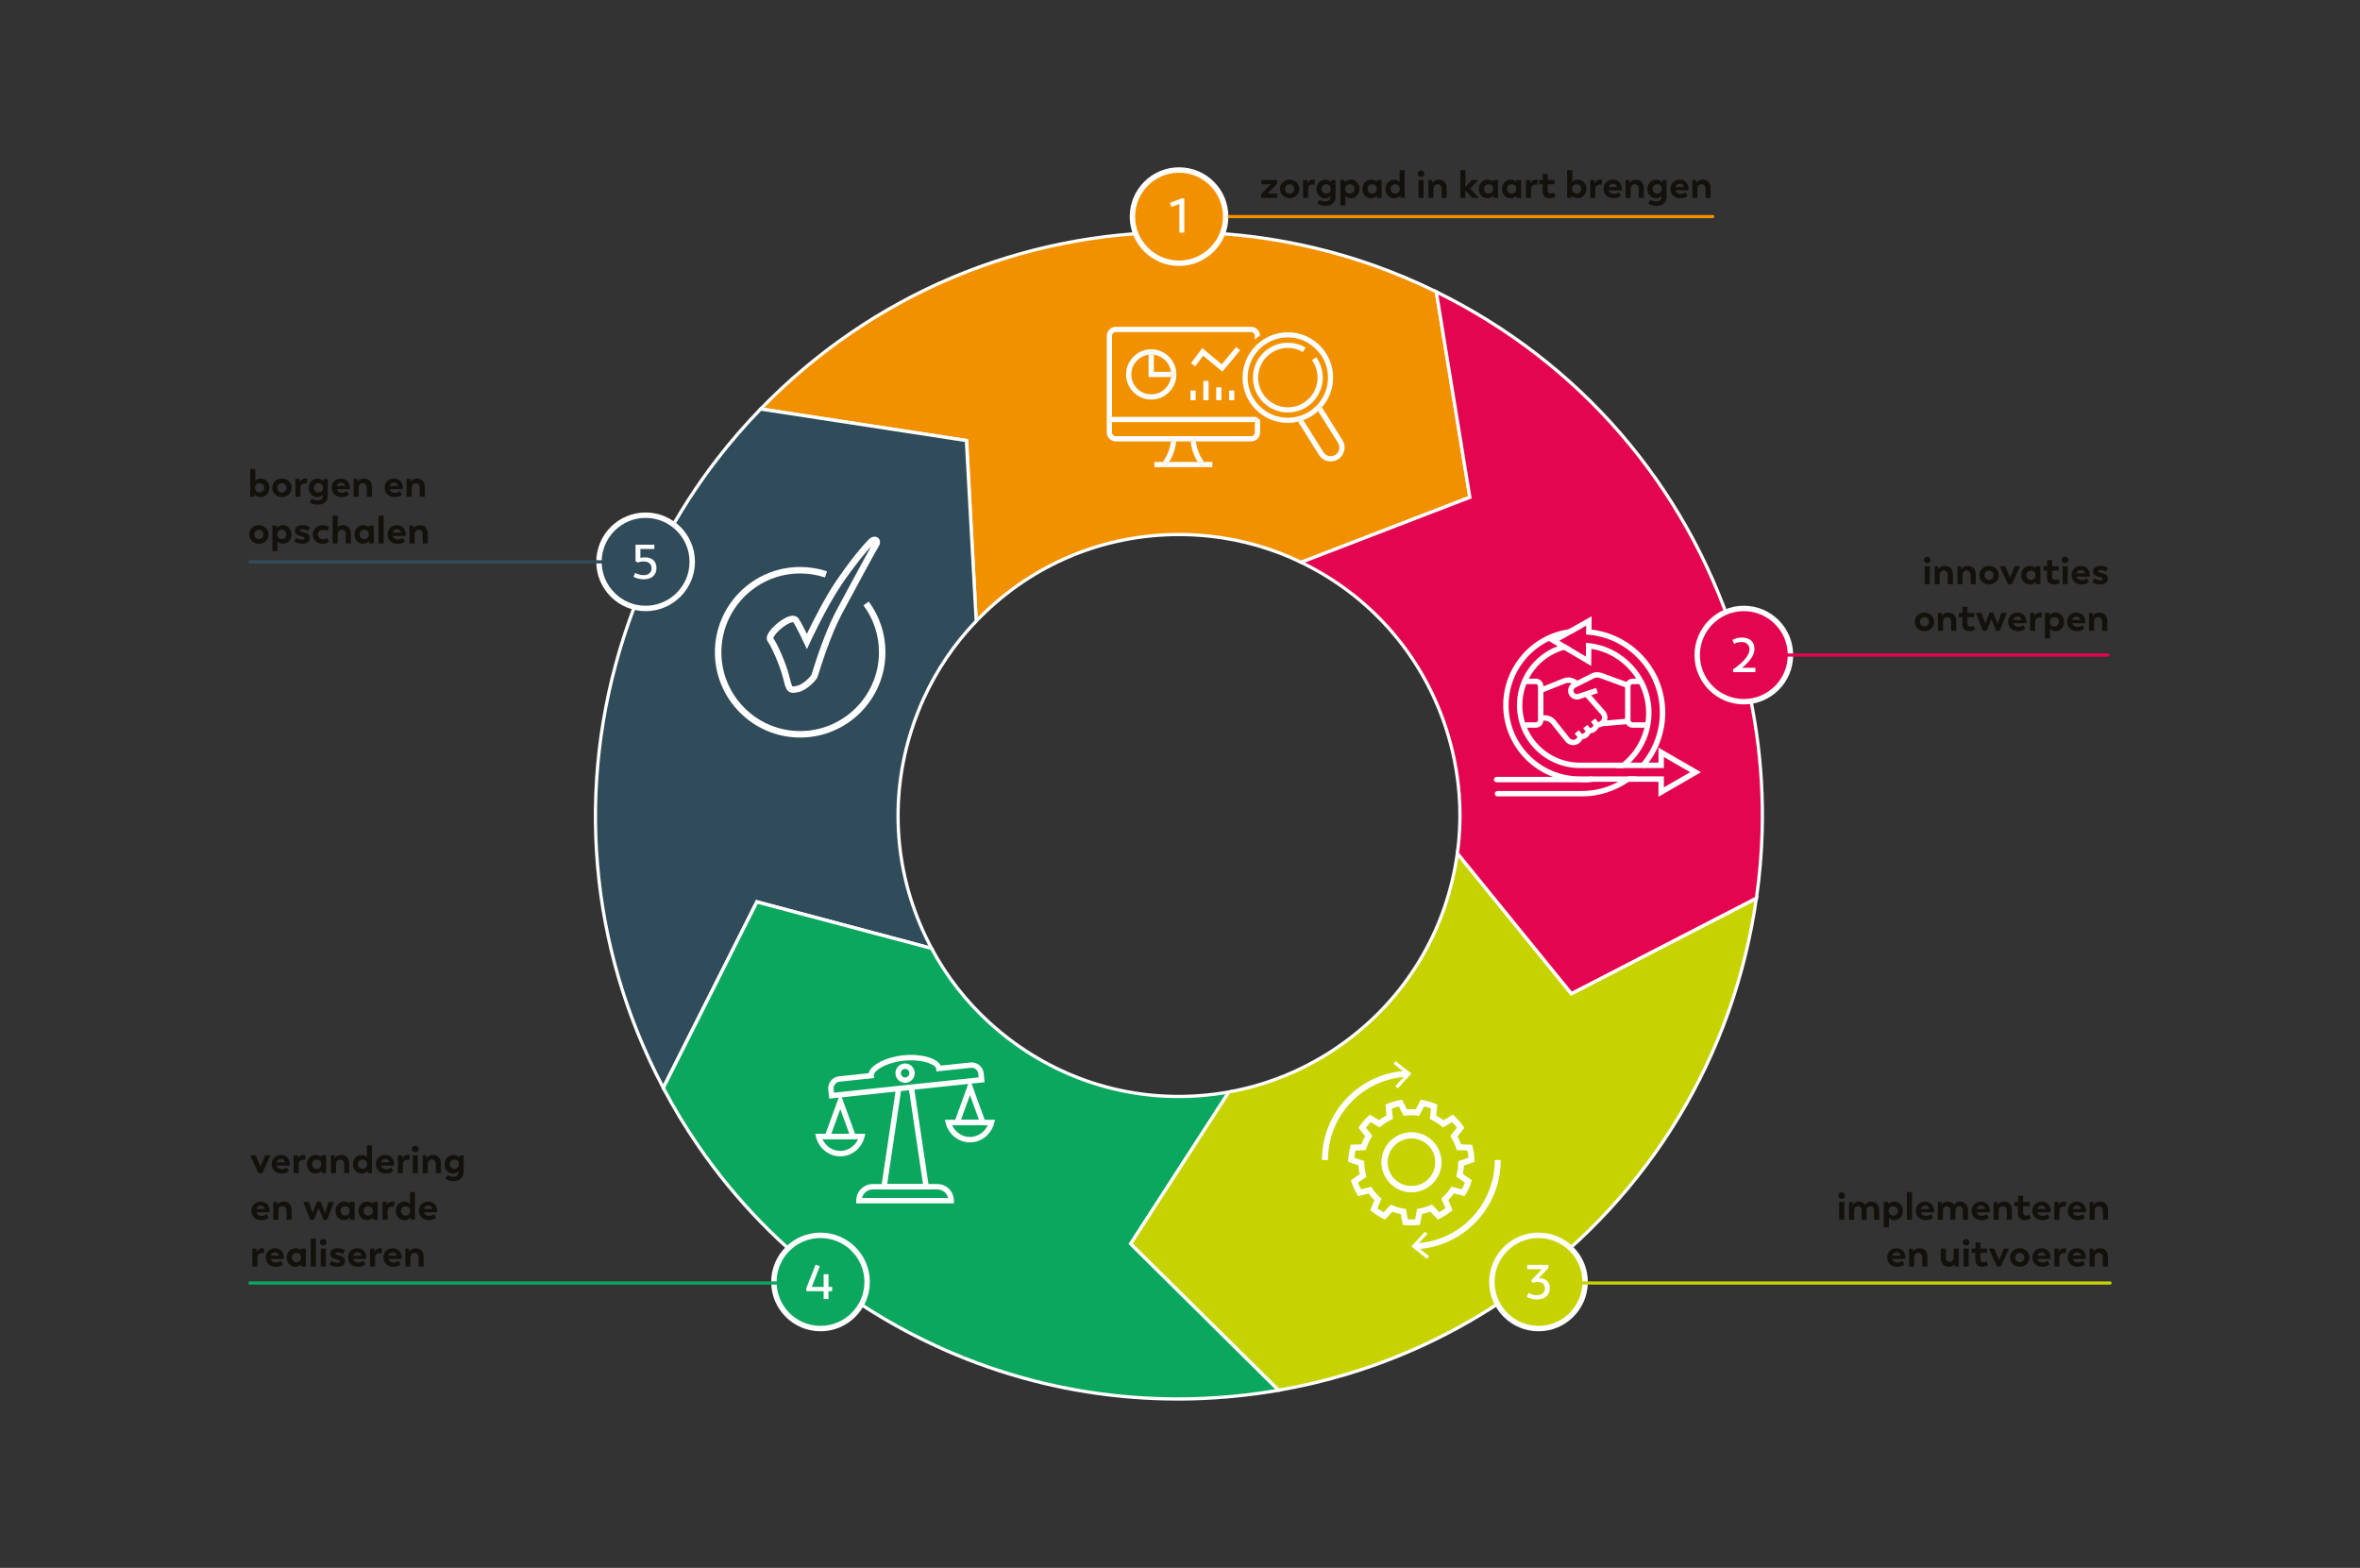 <?xml version="1.0" encoding="UTF-8"?>
<svg id="Laag_1" xmlns="http://www.w3.org/2000/svg" version="1.1" viewBox="0 0 864 574">
  <rect x="0" y="0" width="864" height="574" fill="#333333" stroke="none"/>
  <!-- Generator: Adobe Illustrator 29.5.0, SVG Export Plug-In . SVG Version: 2.1.0 Build 137)  -->
  <defs>
    <style>
      .st0 {
        fill: #c7d300;
      }

      .st1 {
        fill: #13110c;
      }

      .st2 {
        fill: #e40551;
      }

      .st3 {
        fill: #fff;
      }

      .st4 {
        fill: #0ca75f;
      }

      .st5 {
        fill: #304c5b;
      }

      .st6 {
        fill: #f29100;
      }
    </style>
  </defs>
  <g>
    <path class="st6" d="M538.14,182.06l-61.73,23.84c-10.35-5.01-21.52-8.25-33.12-9.55-3.84-.43-7.73-.65-11.65-.65-27.46,0-53.28,10.7-72.69,30.11l-1.56,1.56-3.53-66.1-75.35-11.56c38.79-39.92,93.07-64.72,153.13-64.72,25.15,0,49.29,4.35,71.7,12.34,7.71,2.75,15.22,5.93,22.49,9.51l12.31,75.23Z"/>
    <path class="st3" d="M356.88,228.73l-3.58-66.95-76.01-11.67.8-.83c40.67-41.85,95.2-64.9,153.55-64.9,24.67,0,48.86,4.16,71.89,12.37,7.68,2.74,15.26,5.94,22.55,9.54l.27.14.05.3,12.39,75.7-62.42,24.1-.23-.11c-10.34-5.01-21.42-8.2-32.92-9.49-3.82-.43-7.71-.65-11.58-.65-27.3,0-52.97,10.63-72.28,29.94l-2.5,2.5ZM279.75,149.29l74.68,11.46.03.48,3.46,64.77.61-.62c19.53-19.53,45.5-30.29,73.11-30.29,3.91,0,7.85.22,11.71.65,11.55,1.29,22.68,4.49,33.08,9.49l61.04-23.57-12.18-74.45c-7.17-3.52-14.62-6.66-22.15-9.35-22.9-8.16-46.96-12.3-71.5-12.3-57.64,0-111.54,22.62-151.9,63.72Z"/>
    <path class="st5" d="M353.8,161.29l3.59,66.07c-7.97,8.3-14.49,17.92-19.31,28.54-1.6,3.52-3,7.15-4.22,10.88-8.49,26.12-6.29,53.98,6.18,78.44l1,1.96-63.96-17.07-34.28,68.09c-25.98-49.23-32.79-108.51-14.23-165.63,7.77-23.92,19.37-45.53,33.89-64.37,5-6.48,10.34-12.64,15.99-18.45l75.35,11.54Z"/>
    <path class="st3" d="M242.82,399.5l-.54-1.02c-27.24-51.61-32.3-110.6-14.27-166.09,7.62-23.47,19.06-45.19,33.98-64.55,4.98-6.46,10.37-12.68,16.04-18.5l.21-.22.3.05,75.82,11.62.03.48,3.61,66.33-.18.19c-7.96,8.29-14.42,17.84-19.2,28.38-1.58,3.49-2.99,7.13-4.19,10.82-8.44,25.96-6.26,53.66,6.14,77.99l1.6,3.15-64.78-17.29-34.58,68.68ZM278.67,150.39c-5.55,5.72-10.85,11.84-15.74,18.18-14.84,19.26-26.21,40.86-33.79,64.19-17.81,54.82-12.96,113.07,13.66,164.15l33.98-67.49,63.13,16.85-.4-.77c-12.54-24.61-14.75-52.63-6.21-78.9,1.21-3.73,2.64-7.41,4.24-10.94,4.8-10.59,11.28-20.18,19.25-28.52l-3.56-65.34-74.57-11.42Z"/>
    <path class="st4" d="M277.09,330.19l63.95,17c5.43,10.14,12.56,19.32,21.18,27.19,2.85,2.61,5.87,5.07,9.04,7.37,22.22,16.14,49.39,22.66,76.51,18.37l2.17-.34-36,55.55,54.16,53.64c-54.85,9.49-113.33-2.34-161.92-37.65-20.35-14.78-37.32-32.49-50.75-52.12-4.62-6.75-8.83-13.74-12.61-20.91l34.26-68.09Z"/>
    <path class="st3" d="M431.12,512.76c-44.78,0-88.25-14.05-125.29-40.96-19.97-14.51-37.09-32.09-50.89-52.27-4.6-6.72-8.85-13.78-12.64-20.97l-.14-.27.14-.27,34.48-68.52,64.67,17.19.12.23c5.42,10.13,12.5,19.22,21.05,27.03,2.83,2.58,5.85,5.05,8.99,7.33,22.08,16.05,49.1,22.53,76.07,18.26l3.49-.55-36.46,56.26,54.63,54.11-1.13.2c-12.39,2.14-24.79,3.2-37.09,3.21ZM243.5,398.28c3.73,7.06,7.91,13.99,12.43,20.58,13.73,20.06,30.75,37.55,50.61,51.98,46.63,33.88,103.54,47.26,160.34,37.74l-53.68-53.17.26-.4,35.27-54.43-.86.14c-27.28,4.32-54.61-2.24-76.95-18.47-3.18-2.31-6.24-4.8-9.09-7.41-8.59-7.84-15.71-16.96-21.18-27.12l-63.24-16.81-33.91,67.39Z"/>
    <path class="st0" d="M413.95,455.33l35.93-55.57c11.32-2.03,22.26-5.98,32.4-11.74,3.36-1.91,6.63-4.02,9.81-6.32,22.22-16.14,36.81-39.97,41.11-67.09l.34-2.17,41.71,51.4,67.76-34.93c-7.92,55.1-37.25,107.06-85.84,142.37-20.35,14.78-42.43,25.45-65.25,32.16-7.85,2.31-15.8,4.15-23.78,5.53l-54.17-53.63Z"/>
    <path class="st3" d="M467.93,509.59l-54.73-54.18,36.33-56.19.25-.05c11.31-2.03,22.15-5.95,32.21-11.67,3.34-1.9,6.62-4.01,9.75-6.29,22.09-16.05,36.6-39.73,40.87-66.7l.55-3.49,42.24,52.06,68.35-35.24-.16,1.14c-8.3,57.77-38.88,108.47-86.08,142.76-19.96,14.5-41.98,25.36-65.43,32.25-7.82,2.3-15.84,4.16-23.85,5.54l-.3.05ZM414.71,455.24l53.62,53.07c7.86-1.37,15.74-3.2,23.42-5.46,23.32-6.86,45.22-17.65,65.07-32.07,46.63-33.88,76.94-83.86,85.44-140.83l-67.16,34.63-41.17-50.74-.14.86c-4.32,27.28-19.01,51.25-41.35,67.48-3.16,2.3-6.48,4.44-9.86,6.36-10.11,5.74-20.99,9.7-32.34,11.76l-35.53,54.95Z"/>
    <path class="st2" d="M575.29,363.74l-41.75-51.34c1.57-11.39,1.19-23.01-1.15-34.44-.78-3.79-1.77-7.55-2.98-11.28-8.49-26.12-26.64-47.37-51.1-59.83l-1.96-1,61.77-23.78-12.29-75.23c49.95,24.56,90.31,68.51,108.87,125.63,7.77,23.92,11.09,48.22,10.42,72-.23,8.18-.93,16.31-2.09,24.33l-67.74,34.95Z"/>
    <path class="st3" d="M575.13,364.49l-42.21-51.92.04-.26c1.57-11.38,1.18-22.91-1.15-34.24-.77-3.75-1.77-7.52-2.96-11.21-8.44-25.97-26.48-47.09-50.81-59.49l-3.15-1.6,62.57-24.09-12.39-75.89,1.03.51c52.37,25.75,91.14,70.49,109.17,125.98,7.62,23.47,11.14,47.76,10.45,72.2-.23,8.13-.93,16.34-2.1,24.4l-.04.3-.27.14-68.17,35.17ZM534.17,312.23l41.28,50.77,67.04-34.59c1.13-7.92,1.82-15.98,2.04-23.96.69-24.3-2.81-48.46-10.39-71.8-17.81-54.82-55.98-99.09-107.54-124.77l12.18,74.57-60.98,23.48.78.4c24.61,12.54,42.86,33.91,51.4,60.18,1.21,3.73,2.22,7.55,3,11.34,2.34,11.39,2.74,22.95,1.19,34.39Z"/>
    <path class="st6" d="M448.72,79.3c0,9.43-7.64,17.07-17.07,17.07s-17.07-7.64-17.07-17.07,7.64-17.07,17.07-17.07,17.07,7.64,17.07,17.07"/>
    <path class="st3" d="M431.65,97.36c-9.96,0-18.06-8.1-18.06-18.06s8.1-18.06,18.06-18.06,18.06,8.1,18.06,18.06-8.1,18.06-18.06,18.06ZM431.65,63.22c-8.87,0-16.08,7.21-16.08,16.08s7.21,16.08,16.08,16.08,16.08-7.21,16.08-16.08-7.21-16.08-16.08-16.08Z"/>
    <path class="st2" d="M655.49,239.82c0,9.43-7.64,17.07-17.07,17.07s-17.07-7.64-17.07-17.07,7.64-17.07,17.07-17.07,17.07,7.64,17.07,17.07"/>
    <path class="st3" d="M638.42,257.88c-9.96,0-18.06-8.1-18.06-18.06s8.1-18.06,18.06-18.06,18.06,8.1,18.06,18.06-8.1,18.06-18.06,18.06ZM638.42,223.74c-8.87,0-16.08,7.21-16.08,16.08s7.21,16.08,16.08,16.08,16.08-7.21,16.08-16.08-7.21-16.08-16.08-16.08Z"/>
    <path class="st0" d="M580.32,469.32c0,9.43-7.64,17.07-17.07,17.07s-17.07-7.64-17.07-17.07,7.64-17.07,17.07-17.07,17.07,7.64,17.07,17.07"/>
    <path class="st3" d="M563.25,487.38c-9.96,0-18.06-8.1-18.06-18.06s8.1-18.06,18.06-18.06,18.06,8.1,18.06,18.06-8.1,18.06-18.06,18.06ZM563.25,453.24c-8.87,0-16.08,7.21-16.08,16.08s7.21,16.08,16.08,16.08,16.08-7.21,16.08-16.08-7.21-16.08-16.08-16.08Z"/>
    <path class="st4" d="M317.46,469.32c0,9.43-7.64,17.07-17.07,17.07s-17.07-7.64-17.07-17.07,7.64-17.07,17.07-17.07,17.07,7.64,17.07,17.07"/>
    <path class="st3" d="M300.39,487.38c-9.96,0-18.06-8.1-18.06-18.06s8.1-18.06,18.06-18.06,18.06,8.1,18.06,18.06-8.1,18.06-18.06,18.06ZM300.39,453.24c-8.87,0-16.08,7.21-16.08,16.08s7.21,16.08,16.08,16.08,16.08-7.21,16.08-16.08-7.21-16.08-16.08-16.08Z"/>
    <path class="st5" d="M253.43,205.68c0,9.43-7.64,17.07-17.07,17.07s-17.07-7.64-17.07-17.07,7.64-17.07,17.07-17.07,17.07,7.64,17.07,17.07"/>
    <path class="st3" d="M236.36,223.74c-9.96,0-18.06-8.1-18.06-18.06s8.1-18.06,18.06-18.06,18.06,8.1,18.06,18.06-8.1,18.06-18.06,18.06ZM236.36,189.6c-8.87,0-16.08,7.21-16.08,16.08s7.21,16.08,16.08,16.08,16.08-7.21,16.08-16.08-7.21-16.08-16.08-16.08Z"/>
  </g>
  <g>
    <path class="st3" d="M421.47,127.88c-5.08,0-9.21,4.13-9.21,9.2s4.13,9.2,9.21,9.2,9.2-4.13,9.2-9.2-4.13-9.2-9.2-9.2M429.72,138.04h-1.03c-.47,3.57-3.53,6.34-7.22,6.34-4.02,0-7.29-3.27-7.29-7.29,0-3.7,2.77-6.75,6.34-7.22v-1.03h1.91v1.03c3.26.43,5.84,3.01,6.27,6.27h1.03v1.91Z"/>
    <path class="st3" d="M428.69,136.13h-6.27v-6.27c-.31-.04-.63-.07-.96-.07s-.64.03-.96.07v8.18h8.18c.04-.31.07-.63.07-.96s-.03-.64-.07-.96"/>
    <path class="st3" d="M428.76,137.08c0,.33-.03.64-.07.96h1.02v-1.91h-1.02c.04.31.07.63.07.96"/>
    <path class="st3" d="M422.42,129.86v-1.03h-1.91v1.03c.31-.04.63-.07.96-.07s.64.03.96.07"/>
    <path class="st3" d="M430.59,161.61h-1.92c-.31,2.73-1.33,5.3-2.98,7.51h2.32c1.43-2.27,2.31-4.82,2.58-7.51"/>
    <path class="st3" d="M438.49,169.12h2.32c-1.65-2.21-2.67-4.78-2.98-7.51h-1.92c.27,2.69,1.15,5.24,2.58,7.51"/>
    <path class="st3" d="M439.57,170.67c-.39-.5-.75-1.02-1.08-1.55h-10.48c-.34.53-.69,1.05-1.08,1.55l-1.5-1.19c.09-.12.18-.24.26-.36h-3.05v1.91h21.21v-1.91h-3.05c.09.12.17.24.26.36l-1.5,1.19Z"/>
    <path class="st3" d="M426.93,170.67c.39-.5.75-1.02,1.08-1.55h-2.32c-.09.12-.17.24-.26.36l1.5,1.19Z"/>
    <path class="st3" d="M439.57,170.67l1.5-1.19c-.09-.12-.17-.24-.26-.36h-2.32c.34.53.69,1.05,1.08,1.55"/>
    <path class="st3" d="M407.11,154.54h52.29v-1.24h.96l.22-.16c-.16-.12-.53-.39-.69-.51h-52.78v1.91Z"/>
    <path class="st3" d="M460.36,153.3v1.24h-.96v3.76c0,.77-.63,1.4-1.4,1.4h-49.49c-.77,0-1.4-.63-1.4-1.4v-3.76h-.96v-1.91h.96v-29.68c0-.77.63-1.4,1.4-1.4h49.49c.77,0,1.4.63,1.4,1.4v1.32c.6-.52,1.23-1.01,1.9-1.45-.07-1.77-1.52-3.18-3.3-3.18h-49.49c-1.83,0-3.31,1.49-3.31,3.31v35.35c0,1.83,1.49,3.31,3.31,3.31h20.17c.04-.33.07-.66.09-1l1.91.09c-.01.3-.05.61-.08.91h5.32c-.03-.3-.07-.61-.08-.91l1.91-.09c.02.34.05.67.09,1h20.17c1.83,0,3.31-1.49,3.31-3.31v-4.63c-.18-.12-.56-.41-.74-.53l-.22.16Z"/>
    <path class="st3" d="M430.67,160.7l-1.91-.09c-.02.34-.05.67-.09,1h1.92c.03-.3.06-.6.08-.91"/>
    <path class="st3" d="M435.83,160.7c.01.31.05.61.08.91h1.92c-.04-.33-.07-.66-.09-1l-1.91.09Z"/>
    <rect class="st3" x="459.4" y="153.3" width=".96" height="1.24"/>
    <rect class="st3" x="406.15" y="152.62" width=".96" height="1.91"/>
    <polygon class="st3" points="447.27 133.38 440.16 127.45 436.02 132.97 437.55 134.12 440.48 130.21 447.51 136.07 454.02 128.27 452.55 127.04 447.27 133.38"/>
    <rect class="st3" x="449.97" y="142.97" width="1.91" height="3.54"/>
    <rect class="st3" x="445.26" y="141.79" width="1.91" height="4.71"/>
    <rect class="st3" x="440.55" y="139.44" width="1.91" height="7.07"/>
    <rect class="st3" x="435.83" y="142.97" width="1.91" height="3.54"/>
    <polygon class="st3" points="477.94 127.25 477.94 127.25 477.48 128.03 477.94 127.25"/>
    <path class="st3" d="M482.02,149.66l1.62-1.02.31.49c2.55-2.92,4.11-6.72,4.11-10.9,0-9.14-7.44-16.58-16.58-16.58-3.83,0-7.36,1.32-10.17,3.52v2.46h-1.91v-.71c-2.78,2.97-4.5,6.94-4.5,11.32,0,9.14,7.44,16.58,16.58,16.58,1.29,0,2.54-.16,3.75-.44l-.21-.33,1.62-1.02.49.78c2.03-.74,3.87-1.86,5.44-3.28l-.55-.87ZM471.48,152.94c-8.11,0-14.71-6.6-14.71-14.71s6.6-14.71,14.71-14.71c2.62,0,5.2.7,7.45,2.02l-.03.05c1.76,1.04,3.28,2.43,4.47,4.08l.04-.03c1.81,2.51,2.77,5.48,2.77,8.59,0,8.11-6.6,14.71-14.71,14.71"/>
    <path class="st3" d="M461.31,127.63v-2.46c-.68.53-1.32,1.12-1.91,1.75v.71h1.91Z"/>
    <polygon class="st3" points="481.83 130.8 481.83 130.8 481.1 131.33 481.83 130.8"/>
    <path class="st3" d="M477.48,128.03l-.48.82.48-.82Z"/>
    <rect class="st3" x="481.85" y="130.76" width="0" height=".05"/>
    <path class="st3" d="M458.72,138.24c0,7.04,5.72,12.76,12.76,12.76s12.76-5.72,12.76-12.76c0-2.78-.9-5.34-2.41-7.44l-.73.53-.78.56c1.34,1.86,2.05,4.05,2.05,6.35,0,6-4.88,10.88-10.88,10.88s-10.88-4.88-10.88-10.88,4.88-10.88,10.88-10.88c1.94,0,3.85.52,5.51,1.5l.48-.82.46-.78c-1.9-1.12-4.1-1.77-6.45-1.77-7.04,0-12.76,5.72-12.76,12.76"/>
    <path class="st3" d="M484.24,138.24c0,7.04-5.72,12.76-12.76,12.76s-12.76-5.72-12.76-12.76,5.72-12.76,12.76-12.76c2.36,0,4.56.65,6.45,1.77l.03-.05c-1.96-1.15-4.2-1.76-6.48-1.76-7.05,0-12.79,5.74-12.79,12.8s5.74,12.79,12.79,12.79,12.8-5.74,12.8-12.79c0-2.7-.83-5.28-2.41-7.47l-.04.03c1.51,2.1,2.41,4.66,2.41,7.44"/>
    <path class="st3" d="M491.47,161.14l-6.46-10.33c-.45.48-.91.93-1.4,1.36l6.25,9.98c.45.72.59,1.57.4,2.4-.19.83-.69,1.53-1.4,1.98-1.49.93-3.45.48-4.38-1.01l-6.3-10.06c-.61.24-1.24.44-1.87.61l6.55,10.47c.96,1.54,2.62,2.38,4.32,2.38.92,0,1.85-.25,2.69-.77,1.15-.72,1.95-1.85,2.25-3.17.31-1.33.08-2.69-.64-3.84"/>
    <path class="st3" d="M477.13,153.81c-.62.23-1.25.42-1.9.57l1.06,1.7c.64-.17,1.26-.38,1.87-.61l-1.03-1.65Z"/>
    <path class="st3" d="M482.57,150.53l1.03,1.64c.49-.43.96-.88,1.4-1.36l-1.05-1.68c-.43.49-.89.96-1.38,1.4"/>
    <path class="st3" d="M482.02,149.66l.55.87c.49-.44.95-.9,1.38-1.4l-.31-.49-1.62,1.01Z"/>
    <path class="st3" d="M475.02,154.04l.21.33c.65-.15,1.28-.34,1.9-.57l-.49-.78-1.62,1.01Z"/>
    <path class="st3" d="M307.62,423.33c-4.16,0-7.8-2.9-8.86-7.04l-.31-1.23h18.34l-.31,1.23c-1.05,4.15-4.7,7.04-8.86,7.04ZM301.11,417.03c1.16,2.6,3.69,4.32,6.52,4.32s5.36-1.73,6.52-4.32h-13.03Z"/>
    <path class="st3" d="M313.75,417.05h-12.22l6.11-16.82,6.11,16.82ZM304.35,415.07h6.58l-3.29-9.05-3.29,9.05Z"/>
    <path class="st3" d="M355.09,418.22c-4.16,0-7.8-2.9-8.86-7.04l-.31-1.23h18.34l-.31,1.23c-1.05,4.15-4.7,7.04-8.86,7.04ZM348.57,411.92c1.16,2.6,3.69,4.32,6.52,4.32s5.36-1.72,6.52-4.32h-13.03Z"/>
    <path class="st3" d="M361.22,411.94h-12.22l6.11-16.82,6.11,16.82ZM351.82,409.96h6.58l-3.29-9.05-3.29,9.05Z"/>
    <polygon class="st3" points="340.2 435.45 322.51 435.45 328.01 398.5 329.96 398.79 324.8 433.48 337.91 433.48 332.75 398.79 334.7 398.5 340.2 435.45"/>
    <path class="st3" d="M331.36,396.42c-1.95,0-3.54-1.59-3.54-3.54s1.59-3.54,3.54-3.54,3.53,1.59,3.53,3.54-1.58,3.54-3.53,3.54ZM331.36,391.33c-.86,0-1.56.7-1.56,1.56s.7,1.56,1.56,1.56,1.56-.7,1.56-1.56-.7-1.56-1.56-1.56Z"/>
    <path class="st3" d="M303.58,402.2l-.35-3.3c-.26-2.42,1.51-4.61,3.93-4.86l10.84-1.14c.33-1.34,1.6-2.68,3.68-3.86,2.43-1.38,5.62-2.33,8.98-2.69,6.53-.69,12.38.99,13.74,3.76l10.85-1.14c1.17-.12,2.33.22,3.25.96.92.74,1.49,1.8,1.62,2.97l.35,3.3-56.89,6ZM333.48,388.18c-.84,0-1.71.04-2.61.14-3.05.32-6.04,1.21-8.21,2.44-2,1.13-2.83,2.29-2.76,2.93l.1.98-12.63,1.33c-1.34.14-2.32,1.35-2.18,2.69l.14,1.33,52.96-5.59-.14-1.33c-.07-.65-.39-1.23-.89-1.65-.51-.41-1.15-.6-1.79-.53h0l-12.63,1.33-.1-.98c-.15-1.41-4.01-3.1-9.24-3.1Z"/>
    <path class="st3" d="M349.23,440.54h-35.76v-.99c0-3.35,2.73-6.08,6.08-6.08h23.59c3.35,0,6.08,2.73,6.08,6.08v.99ZM315.57,438.56h31.56c-.44-1.79-2.06-3.12-3.98-3.12h-23.59c-1.92,0-3.54,1.33-3.98,3.12Z"/>
    <path class="st3" d="M292.94,270.01c-17.21,0-31.22-14-31.22-31.22s14-31.22,31.22-31.22c3.36,0,6.67.53,9.83,1.58l-.75,2.25c-2.92-.97-5.98-1.46-9.08-1.46-15.9,0-28.84,12.94-28.84,28.85s12.94,28.85,28.84,28.85,28.85-12.94,28.85-28.85c0-6.24-1.96-12.18-5.67-17.17l1.91-1.41c4.01,5.41,6.13,11.83,6.13,18.59,0,17.21-14,31.22-31.22,31.22Z"/>
    <path class="st3" d="M290.38,253.64c-2.26,0-2.78-1.61-3.67-5.29-1.09-4.53-4.3-11.69-5.61-13.44-.35-.46-.64-1.28-.08-2.54,1.17-2.64,5.97-6.67,8.9-6.94,1.41-.13,2.14.58,2.44,1.02h0c.82,1.19,2.12,3.75,3.04,5.63,1.99-4.14,6.44-13.09,10.77-19.46,6.68-9.84,11.37-14.62,11.89-15.13,1.28-1.28,2.64-1.21,3.41-.58.72.59,1.09,1.85.18,3.2-.83,1.25-7.56,13.67-13.45,24.68-3.97,7.42-7.39,18.3-8.52,21.88-.35,1.12-.4,1.27-.47,1.41-.35.71-3.4,4.49-6.92,5.3-.75.17-1.38.26-1.91.26ZM283.09,233.61c1.64,2.3,4.82,9.58,5.93,14.19.26,1.06.79,3.28,1.15,3.5.2.09,1.18-.13,1.6-.23,2.44-.56,4.88-3.35,5.31-4.02.06-.17.17-.54.34-1.08,1.14-3.63,4.61-14.67,8.69-22.29,1.13-2.11,10.16-18.97,12.9-23.75-2.12,2.27-6.16,7.09-10.87,14.03-5.67,8.34-11.59,21.25-11.65,21.38l-1.07,2.34-1.09-2.33c-.03-.06-2.68-5.74-3.92-7.55h0s.98-.67.98-.67l-.98.67c-.11-.04-.94-.05-2.64,1.02-2.66,1.67-4.55,4.02-4.67,4.79Z"/>
    <path class="st3" d="M516.74,436.44c-6.03,0-10.94-4.91-10.94-10.94s4.91-10.94,10.94-10.94,10.94,4.91,10.94,10.94-4.91,10.94-10.94,10.94ZM516.74,416.73c-4.83,0-8.77,3.93-8.77,8.77s3.93,8.77,8.77,8.77,8.77-3.93,8.77-8.77-3.93-8.77-8.77-8.77Z"/>
    <path class="st3" d="M516.74,436.44c-6.03,0-10.94-4.91-10.94-10.94s4.91-10.94,10.94-10.94,10.94,4.91,10.94,10.94-4.91,10.94-10.94,10.94ZM516.74,416.73c-4.83,0-8.77,3.93-8.77,8.77s3.93,8.77,8.77,8.77,8.77-3.93,8.77-8.77-3.93-8.77-8.77-8.77Z"/>
    <path class="st3" d="M516.74,448.62c-.79,0-1.58-.04-2.37-.12l-.81-.08-.72-3.92c-1.06-.21-2.09-.51-3.1-.9l-2.71,2.89-.73-.37c-1.41-.71-2.75-1.58-3.99-2.57l-.64-.51,1.5-3.65c-.78-.76-1.5-1.58-2.14-2.45l-3.82.96-.41-.7c-.8-1.36-1.46-2.81-1.97-4.32l-.26-.77,3.22-2.25c-.24-1.06-.4-2.14-.46-3.23l-3.72-1.25.03-.81c.06-1.59.29-3.17.67-4.7l.2-.79,3.92-.15c.37-1.02.82-2.02,1.36-2.97l-2.45-3.06.47-.67c.91-1.3,1.96-2.5,3.11-3.59l.59-.56,3.39,2c.86-.66,1.78-1.24,2.73-1.75l-.41-3.94.75-.31c1.46-.6,3-1.05,4.55-1.33l.8-.15,1.79,3.55c1.09-.09,2.11-.09,3.21.01l1.8-3.56.8.15c1.56.29,3.09.73,4.55,1.33l.75.31-.42,4c.93.5,1.83,1.08,2.67,1.73l3.47-2.04.59.56c1.15,1.08,2.2,2.29,3.11,3.59l.47.67-2.53,3.16c.51.92.95,1.88,1.31,2.87l4.05.16.2.79c.38,1.53.61,3.11.67,4.7l.03.81-3.85,1.29c-.06,1.05-.21,2.1-.44,3.11l3.32,2.32-.26.77c-.51,1.51-1.17,2.96-1.97,4.32l-.41.7-3.92-.99c-.62.85-1.31,1.65-2.07,2.39l1.53,3.73-.64.51c-1.24.99-2.58,1.85-3.99,2.57l-.73.37-2.75-2.93c-.99.39-2.01.69-3.06.91l-.72,3.94-.81.08c-.79.08-1.58.12-2.37.12ZM515.4,446.4c.89.06,1.79.06,2.68,0l.7-3.81.75-.13c1.39-.23,2.74-.63,4.02-1.19l.7-.31,2.66,2.83c.78-.43,1.53-.92,2.25-1.45l-1.48-3.6.56-.51c1.03-.94,1.95-2,2.72-3.15l.43-.64,3.79.96c.42-.78.79-1.6,1.11-2.44l-3.21-2.25.2-.74c.36-1.33.55-2.71.58-4.11l.02-.76,3.72-1.25c-.07-.89-.19-1.78-.38-2.66l-3.92-.15-.23-.73c-.42-1.32-1-2.6-1.72-3.79l-.4-.65,2.44-3.05c-.54-.71-1.13-1.39-1.76-2.03l-3.36,1.98-.59-.49c-1.07-.9-2.25-1.66-3.51-2.27l-.68-.33.4-3.86c-.84-.3-1.7-.56-2.57-.75l-1.74,3.45-.76-.1c-1.44-.18-2.74-.19-4.21-.01l-.76.09-1.73-3.43c-.87.2-1.73.45-2.57.75l.4,3.81-.69.33c-1.28.61-2.48,1.38-3.57,2.29l-.59.49-3.28-1.93c-.63.64-1.22,1.32-1.76,2.03l2.37,2.96-.4.65c-.75,1.22-1.35,2.52-1.78,3.87l-.23.73-3.79.15c-.18.87-.31,1.76-.38,2.66l3.6,1.21v.77c.04,1.43.24,2.85.62,4.22l.2.74-3.11,2.17c.32.84.69,1.65,1.11,2.44l3.69-.93.43.63c.78,1.17,1.72,2.24,2.79,3.21l.57.51-1.45,3.53c.72.53,1.47,1.02,2.26,1.45l2.62-2.79.7.3c1.3.56,2.66.95,4.06,1.17l.76.12.7,3.79Z"/>
    <path class="st3" d="M518.08,457.37l-.09-2.17c16.41-.68,29.26-14.08,29.26-30.52h2.17c0,17.61-13.77,31.97-31.35,32.69Z"/>
    <polygon class="st3" points="521.68 450.9 522.58 451.73 518.49 456.17 523.22 459.92 522.46 460.88 516.7 456.31 521.68 450.9"/>
    <path class="st3" d="M486.16,424.68h-2.17c0-17.61,13.77-31.97,31.35-32.69l.09,2.17c-16.41.68-29.26,14.08-29.26,30.52Z"/>
    <polygon class="st3" points="511.73 398.46 510.83 397.63 514.91 393.19 510.19 389.44 510.95 388.48 516.7 393.05 511.73 398.46"/>
    <path class="st0" d="M772.49,470.29h-214.06c-.33,0-.59-.27-.59-.59s.27-.59.59-.59h214.06c.33,0,.59.27.59.59s-.27.59-.59.59Z"/>
    <path class="st5" d="M248.5,206.27H91.51c-.33,0-.59-.27-.59-.59s.27-.59.59-.59h156.99c.33,0,.59.27.59.59s-.27.59-.59.59Z"/>
    <path class="st4" d="M291.26,470.29H91.51c-.33,0-.59-.27-.59-.59s.27-.59.59-.59h199.75c.33,0,.59.27.59.59s-.27.59-.59.59Z"/>
  </g>
  <g>
    <path class="st1" d="M98.62,178.59c0,1.94-1.4,3.4-3.2,3.4-.98,0-1.72-.41-2.24-1l-.07.87h-1.51v-10.17h1.87v4.34c.47-.5,1.14-.85,2.01-.85,1.81,0,3.15,1.47,3.15,3.4ZM96.74,178.59c0-.97-.73-1.71-1.68-1.71-1.02,0-1.68.74-1.68,1.71s.66,1.71,1.68,1.71c.96,0,1.68-.73,1.68-1.71Z"/>
    <path class="st1" d="M99.66,178.59c0-1.94,1.58-3.4,3.55-3.4s3.55,1.47,3.55,3.4-1.58,3.4-3.55,3.4-3.55-1.47-3.55-3.4ZM104.87,178.59c0-.94-.71-1.71-1.67-1.71s-1.67.77-1.67,1.71.73,1.71,1.67,1.71,1.67-.75,1.67-1.71Z"/>
    <path class="st1" d="M112.5,175.24l-.16,1.85c-.18-.07-.36-.13-.65-.13-1.04,0-1.68.68-1.68,1.61v3.29h-1.87v-6.55h1.55l.07,1.28c.23-.8,1.04-1.41,2.16-1.41.2,0,.4.01.57.06Z"/>
    <path class="st1" d="M120.02,175.34v6.1c0,1.91-1.28,3.33-3.59,3.33-1.48,0-2.42-.36-3.1-.87l.78-1.32c.55.31,1.34.6,2.19.6,1.11,0,1.85-.64,1.85-1.49v-.51c-.48.48-1.14.83-1.98.83-1.81,0-3.15-1.47-3.15-3.4s1.38-3.4,3.19-3.4c.98,0,1.72.41,2.24.97l.06-.81h1.51ZM118.26,178.59c0-1-.65-1.71-1.68-1.71-.95,0-1.68.73-1.68,1.71s.73,1.71,1.68,1.71c1.03,0,1.68-.73,1.68-1.71Z"/>
    <path class="st1" d="M128.07,179.1h-4.81c.21.75.94,1.32,1.97,1.32.95,0,1.45-.44,1.74-.67l.77,1.34c-.4.36-1.21.9-2.71.9-2.08,0-3.6-1.48-3.6-3.4s1.41-3.4,3.42-3.4,3.26,1.45,3.26,3.42c0,.24-.03.5-.03.5ZM123.27,177.91h3.05c-.09-.74-.67-1.24-1.41-1.24-.81,0-1.43.43-1.64,1.24Z"/>
    <path class="st1" d="M136.17,178.25v3.62h-1.87v-3.36c0-1-.58-1.64-1.44-1.64-.94,0-1.52.71-1.52,1.58v3.42h-1.87v-6.55h1.34l.07,1.11c.38-.68,1.21-1.24,2.41-1.24,1.75,0,2.88,1.2,2.88,3.06Z"/>
    <path class="st1" d="M147.45,179.1h-4.81c.21.75.94,1.32,1.97,1.32.96,0,1.45-.44,1.74-.67l.77,1.34c-.4.36-1.21.9-2.71.9-2.08,0-3.6-1.48-3.6-3.4s1.41-3.4,3.42-3.4,3.26,1.45,3.26,3.42c0,.24-.03.5-.03.5ZM142.65,177.91h3.05c-.08-.74-.67-1.24-1.41-1.24-.81,0-1.42.43-1.64,1.24Z"/>
    <path class="st1" d="M155.55,178.25v3.62h-1.87v-3.36c0-1-.58-1.64-1.44-1.64-.94,0-1.52.71-1.52,1.58v3.42h-1.87v-6.55h1.34l.07,1.11c.39-.68,1.21-1.24,2.41-1.24,1.75,0,2.88,1.2,2.88,3.06Z"/>
  </g>
  <g>
    <path class="st1" d="M91.23,195.67c0-1.94,1.58-3.4,3.55-3.4s3.55,1.47,3.55,3.4-1.58,3.4-3.55,3.4-3.55-1.47-3.55-3.4ZM96.44,195.67c0-.94-.71-1.71-1.67-1.71s-1.67.77-1.67,1.71.73,1.71,1.67,1.71,1.67-.75,1.67-1.71Z"/>
    <path class="st1" d="M106.74,195.67c0,1.94-1.34,3.4-3.15,3.4-.87,0-1.54-.36-2.01-.86v3.5h-1.87v-9.33h1.57l.07.8c.51-.54,1.22-.93,2.18-.93,1.81,0,3.2,1.47,3.2,3.4ZM104.86,195.67c0-.98-.73-1.71-1.68-1.71-1.02,0-1.68.71-1.68,1.71s.66,1.71,1.68,1.71c.96,0,1.68-.74,1.68-1.71Z"/>
    <path class="st1" d="M107.69,198.25l.77-1.38c.5.37,1.32.71,2.22.71.54,0,.83-.17.83-.51s-.31-.5-1.18-.7c-1.11-.27-2.35-.74-2.35-2.04s1.08-2.07,2.73-2.07c1.13,0,2.12.34,2.71.74l-.74,1.38c-.58-.37-1.28-.63-2.01-.63-.47,0-.77.16-.77.48s.34.44,1.32.67c1.07.26,2.19.66,2.19,2.04,0,1.25-1.01,2.12-2.92,2.12-1.14,0-2.12-.36-2.81-.83Z"/>
    <path class="st1" d="M114.49,195.67c0-1.91,1.55-3.4,3.6-3.4,1.3,0,2.02.46,2.41.73l-.75,1.41c-.3-.2-.75-.44-1.44-.44-1.14,0-1.91.71-1.91,1.71s.75,1.71,1.88,1.71c.73,0,1.17-.24,1.47-.44l.74,1.4c-.4.26-1.1.74-2.39.74-2.09,0-3.6-1.48-3.6-3.4Z"/>
    <path class="st1" d="M128.46,195.33v3.62h-1.87v-3.36c0-.98-.6-1.64-1.45-1.64-.94,0-1.51.71-1.51,1.58v3.42h-1.87v-10.17h1.87v4.2c.4-.41,1.03-.71,1.88-.71,1.74,0,2.95,1.22,2.95,3.06Z"/>
    <path class="st1" d="M136.81,192.4v6.55h-1.65l-.07-.9c-.48.6-1.2,1.03-2.16,1.03-1.81,0-3.15-1.47-3.15-3.4s1.38-3.4,3.19-3.4c.87,0,1.55.31,2.04.75l.08-.63h1.72ZM135.02,195.67c0-1-.66-1.71-1.68-1.71-.96,0-1.68.73-1.68,1.71s.73,1.71,1.68,1.71c1.02,0,1.69-.73,1.68-1.71Z"/>
    <path class="st1" d="M138.59,188.78h1.87v10.17h-1.87v-10.17Z"/>
    <path class="st1" d="M148.53,196.19h-4.81c.21.75.94,1.32,1.97,1.32.95,0,1.45-.44,1.74-.67l.77,1.34c-.4.36-1.21.9-2.71.9-2.08,0-3.6-1.48-3.6-3.4s1.41-3.4,3.42-3.4,3.26,1.45,3.26,3.42c0,.24-.03.5-.03.5ZM143.73,194.99h3.05c-.09-.74-.67-1.24-1.41-1.24-.81,0-1.43.43-1.64,1.24Z"/>
    <path class="st1" d="M156.63,195.33v3.62h-1.87v-3.36c0-1-.58-1.64-1.44-1.64-.94,0-1.52.71-1.52,1.58v3.42h-1.87v-6.55h1.34l.07,1.11c.38-.68,1.21-1.24,2.41-1.24,1.75,0,2.88,1.2,2.88,3.06Z"/>
  </g>
  <g>
    <path class="st1" d="M467.61,70.88v1.57h-5.92v-1.38l3.48-3.6h-3.35v-1.57h5.72v1.38l-3.48,3.6h3.55Z"/>
    <path class="st1" d="M468.59,69.17c0-1.94,1.58-3.4,3.55-3.4s3.55,1.47,3.55,3.4-1.58,3.4-3.55,3.4-3.55-1.47-3.55-3.4ZM473.8,69.17c0-.94-.71-1.71-1.67-1.71s-1.67.77-1.67,1.71.73,1.71,1.67,1.71,1.67-.75,1.67-1.71Z"/>
    <path class="st1" d="M481.43,65.82l-.16,1.85c-.19-.07-.36-.13-.66-.13-1.04,0-1.68.68-1.68,1.61v3.29h-1.87v-6.55h1.55l.07,1.28c.23-.8,1.04-1.41,2.16-1.41.2,0,.4.01.57.06Z"/>
    <path class="st1" d="M488.95,65.92v6.1c0,1.91-1.28,3.33-3.59,3.33-1.48,0-2.42-.36-3.1-.87l.78-1.32c.55.31,1.34.6,2.19.6,1.11,0,1.85-.64,1.85-1.49v-.51c-.48.48-1.14.83-1.98.83-1.81,0-3.15-1.47-3.15-3.4s1.38-3.4,3.19-3.4c.98,0,1.72.41,2.24.97l.06-.81h1.51ZM487.19,69.17c0-1-.65-1.71-1.68-1.71-.95,0-1.68.73-1.68,1.71s.73,1.71,1.68,1.71c1.03,0,1.68-.73,1.68-1.71Z"/>
    <path class="st1" d="M497.73,69.17c0,1.94-1.34,3.4-3.15,3.4-.87,0-1.54-.36-2.01-.86v3.5h-1.87v-9.33h1.57l.07.8c.51-.54,1.22-.93,2.18-.93,1.81,0,3.2,1.47,3.2,3.4ZM495.85,69.17c0-.98-.73-1.71-1.68-1.71-1.03,0-1.68.71-1.68,1.71s.65,1.71,1.68,1.71c.95,0,1.68-.74,1.68-1.71Z"/>
    <path class="st1" d="M505.81,65.9v6.55h-1.65l-.07-.9c-.49.6-1.2,1.03-2.17,1.03-1.81,0-3.15-1.47-3.15-3.4s1.38-3.4,3.19-3.4c.87,0,1.55.31,2.04.75l.09-.63h1.72ZM504.02,69.17c0-1-.65-1.71-1.68-1.71-.95,0-1.68.73-1.68,1.71s.73,1.71,1.68,1.71c1.03,0,1.69-.73,1.68-1.71Z"/>
    <path class="st1" d="M514.24,62.28v10.17h-1.51l-.07-.87c-.51.58-1.25,1-2.24,1-1.81,0-3.2-1.47-3.2-3.4s1.34-3.4,3.15-3.4c.87,0,1.55.36,2.02.87v-4.36h1.85ZM512.46,69.17c0-.97-.65-1.71-1.68-1.71-.95,0-1.68.74-1.68,1.71s.73,1.71,1.68,1.71c1.03,0,1.68-.71,1.68-1.71Z"/>
    <path class="st1" d="M519.01,63.59c0-.7.53-1.17,1.21-1.18.7,0,1.24.48,1.24,1.18s-.54,1.18-1.24,1.18-1.21-.48-1.21-1.18ZM519.32,65.9h1.87v6.55h-1.87v-6.55Z"/>
    <path class="st1" d="M529.64,68.83v3.62h-1.87v-3.36c0-1-.58-1.64-1.44-1.64-.94,0-1.52.71-1.52,1.58v3.42h-1.87v-6.55h1.34l.07,1.11c.39-.68,1.21-1.24,2.41-1.24,1.75,0,2.88,1.2,2.88,3.06Z"/>
    <path class="st1" d="M539.01,72.45l-2.52-2.71v2.71h-1.87v-10.17h1.87v6.24l2.38-2.62h2.35l-2.98,3.1,3.2,3.45h-2.44Z"/>
    <path class="st1" d="M548.45,65.9v6.55h-1.65l-.07-.9c-.49.6-1.2,1.03-2.17,1.03-1.81,0-3.15-1.47-3.15-3.4s1.38-3.4,3.19-3.4c.87,0,1.55.31,2.04.75l.09-.63h1.72ZM546.65,69.17c0-1-.65-1.71-1.68-1.71-.95,0-1.68.73-1.68,1.71s.73,1.71,1.68,1.71c1.03,0,1.69-.73,1.68-1.71Z"/>
    <path class="st1" d="M556.89,65.9v6.55h-1.65l-.07-.9c-.48.6-1.2,1.03-2.16,1.03-1.81,0-3.15-1.47-3.15-3.4s1.38-3.4,3.19-3.4c.87,0,1.55.31,2.04.75l.08-.63h1.72ZM555.09,69.17c0-1-.66-1.71-1.68-1.71-.96,0-1.68.73-1.68,1.71s.73,1.71,1.68,1.71c1.02,0,1.69-.73,1.68-1.71Z"/>
    <path class="st1" d="M563.01,65.82l-.16,1.85c-.18-.07-.36-.13-.65-.13-1.04,0-1.68.68-1.68,1.61v3.29h-1.87v-6.55h1.55l.07,1.28c.23-.8,1.04-1.41,2.16-1.41.2,0,.4.01.57.06Z"/>
    <path class="st1" d="M564.75,70.03v-2.56h-1.32v-1.57h1.38v-2.25h1.81v2.25h2.44v1.57h-2.44v2.38c0,.77.48,1.05,1.15,1.05.56,0,.91-.26,1.08-.36l.64,1.38c-.26.19-.91.66-2.15.66-1.61,0-2.59-.91-2.59-2.55Z"/>
    <path class="st1" d="M580.77,69.17c0,1.94-1.4,3.4-3.2,3.4-.98,0-1.72-.41-2.24-1l-.07.87h-1.51v-10.17h1.87v4.34c.47-.5,1.14-.85,2.01-.85,1.81,0,3.15,1.47,3.15,3.4ZM578.89,69.17c0-.97-.73-1.71-1.68-1.71-1.02,0-1.68.74-1.68,1.71s.66,1.71,1.68,1.71c.96,0,1.68-.73,1.68-1.71Z"/>
    <path class="st1" d="M586.54,65.82l-.16,1.85c-.18-.07-.36-.13-.65-.13-1.04,0-1.68.68-1.68,1.61v3.29h-1.87v-6.55h1.55l.07,1.28c.23-.8,1.04-1.41,2.16-1.41.2,0,.4.01.57.06Z"/>
    <path class="st1" d="M593.71,69.68h-4.81c.21.75.94,1.32,1.97,1.32.95,0,1.45-.44,1.74-.67l.77,1.34c-.4.36-1.21.9-2.71.9-2.08,0-3.6-1.48-3.6-3.4s1.41-3.4,3.42-3.4,3.26,1.45,3.26,3.42c0,.24-.03.5-.03.5ZM588.91,68.49h3.05c-.09-.74-.67-1.24-1.41-1.24-.81,0-1.43.43-1.64,1.24Z"/>
    <path class="st1" d="M601.81,68.83v3.62h-1.87v-3.36c0-1-.58-1.64-1.44-1.64-.94,0-1.52.71-1.52,1.58v3.42h-1.87v-6.55h1.34l.07,1.11c.39-.68,1.21-1.24,2.41-1.24,1.75,0,2.88,1.2,2.88,3.06Z"/>
    <path class="st1" d="M610.12,65.92v6.1c0,1.91-1.28,3.33-3.59,3.33-1.48,0-2.42-.36-3.1-.87l.78-1.32c.55.31,1.34.6,2.19.6,1.11,0,1.85-.64,1.85-1.49v-.51c-.48.48-1.14.83-1.98.83-1.81,0-3.15-1.47-3.15-3.4s1.38-3.4,3.19-3.4c.98,0,1.72.41,2.24.97l.06-.81h1.51ZM608.37,69.17c0-1-.65-1.71-1.68-1.71-.95,0-1.68.73-1.68,1.71s.73,1.71,1.68,1.71c1.03,0,1.68-.73,1.68-1.71Z"/>
    <path class="st1" d="M618.18,69.68h-4.81c.21.75.94,1.32,1.97,1.32.95,0,1.45-.44,1.74-.67l.77,1.34c-.4.36-1.21.9-2.71.9-2.08,0-3.6-1.48-3.6-3.4s1.41-3.4,3.42-3.4,3.26,1.45,3.26,3.42c0,.24-.03.5-.03.5ZM613.38,68.49h3.05c-.09-.74-.67-1.24-1.41-1.24-.81,0-1.43.43-1.64,1.24Z"/>
    <path class="st1" d="M626.28,68.83v3.62h-1.87v-3.36c0-1-.58-1.64-1.44-1.64-.94,0-1.52.71-1.52,1.58v3.42h-1.87v-6.55h1.34l.07,1.11c.38-.68,1.21-1.24,2.41-1.24,1.75,0,2.88,1.2,2.88,3.06Z"/>
  </g>
  <g>
    <path class="st1" d="M704.33,204.99c0-.7.53-1.17,1.21-1.18.7,0,1.24.48,1.24,1.18s-.54,1.18-1.24,1.18-1.21-.48-1.21-1.18ZM704.64,207.3h1.87v6.55h-1.87v-6.55Z"/>
    <path class="st1" d="M714.96,210.24v3.62h-1.87v-3.36c0-1-.58-1.64-1.44-1.64-.94,0-1.52.71-1.52,1.58v3.42h-1.87v-6.55h1.34l.07,1.11c.38-.68,1.21-1.24,2.41-1.24,1.75,0,2.88,1.2,2.88,3.06Z"/>
    <path class="st1" d="M723.33,210.24v3.62h-1.87v-3.36c0-1-.58-1.64-1.44-1.64-.94,0-1.52.71-1.52,1.58v3.42h-1.87v-6.55h1.34l.07,1.11c.39-.68,1.21-1.24,2.41-1.24,1.75,0,2.88,1.2,2.88,3.06Z"/>
    <path class="st1" d="M724.64,210.58c0-1.94,1.58-3.4,3.55-3.4s3.55,1.47,3.55,3.4-1.58,3.4-3.55,3.4-3.55-1.47-3.55-3.4ZM729.85,210.58c0-.94-.71-1.71-1.67-1.71s-1.67.77-1.67,1.71.73,1.71,1.67,1.71,1.67-.75,1.67-1.71Z"/>
    <path class="st1" d="M739.56,207.3l-3.03,6.57h-1.41l-2.99-6.57h2.02l1.75,4.16,1.69-4.16h1.97Z"/>
    <path class="st1" d="M746.99,207.3v6.55h-1.65l-.07-.9c-.48.6-1.2,1.03-2.16,1.03-1.81,0-3.15-1.47-3.15-3.4s1.38-3.4,3.19-3.4c.87,0,1.55.31,2.04.75l.08-.63h1.72ZM745.2,210.58c0-1-.66-1.71-1.68-1.71-.96,0-1.68.73-1.68,1.71s.73,1.71,1.68,1.71c1.02,0,1.69-.73,1.68-1.71Z"/>
    <path class="st1" d="M749.42,211.43v-2.56h-1.32v-1.57h1.38v-2.25h1.81v2.25h2.44v1.57h-2.44v2.38c0,.77.48,1.05,1.15,1.05.55,0,.91-.26,1.08-.36l.64,1.38c-.26.18-.91.65-2.15.65-1.61,0-2.59-.91-2.59-2.55Z"/>
    <path class="st1" d="M754.81,204.99c0-.7.53-1.17,1.21-1.18.7,0,1.24.48,1.24,1.18s-.54,1.18-1.24,1.18-1.21-.48-1.21-1.18ZM755.13,207.3h1.87v6.55h-1.87v-6.55Z"/>
    <path class="st1" d="M765.05,211.09h-4.81c.21.75.94,1.32,1.97,1.32.95,0,1.45-.44,1.74-.67l.77,1.34c-.4.36-1.21.9-2.71.9-2.08,0-3.6-1.48-3.6-3.4s1.41-3.4,3.42-3.4,3.26,1.45,3.26,3.42c0,.24-.03.5-.03.5ZM760.25,209.89h3.05c-.09-.74-.67-1.24-1.41-1.24-.81,0-1.43.43-1.64,1.24Z"/>
    <path class="st1" d="M766,213.15l.77-1.38c.5.37,1.32.71,2.22.71.54,0,.83-.17.83-.51s-.31-.5-1.18-.7c-1.11-.27-2.35-.74-2.35-2.04s1.08-2.07,2.73-2.07c1.13,0,2.12.34,2.71.74l-.74,1.38c-.58-.37-1.28-.63-2.01-.63-.47,0-.77.16-.77.48s.34.44,1.32.67c1.07.26,2.19.66,2.19,2.04,0,1.25-1.01,2.12-2.92,2.12-1.14,0-2.12-.36-2.81-.83Z"/>
  </g>
  <g>
    <path class="st1" d="M701.01,227.66c0-1.94,1.58-3.4,3.55-3.4s3.55,1.47,3.55,3.4-1.58,3.4-3.55,3.4-3.55-1.47-3.55-3.4ZM706.22,227.66c0-.94-.71-1.71-1.67-1.71s-1.67.77-1.67,1.71.73,1.71,1.67,1.71,1.67-.75,1.67-1.71Z"/>
    <path class="st1" d="M716.19,227.32v3.62h-1.87v-3.36c0-1-.58-1.64-1.44-1.64-.94,0-1.52.71-1.52,1.58v3.42h-1.87v-6.55h1.34l.07,1.11c.39-.68,1.21-1.24,2.41-1.24,1.75,0,2.88,1.2,2.88,3.06Z"/>
    <path class="st1" d="M718.42,228.51v-2.56h-1.32v-1.57h1.38v-2.25h1.81v2.25h2.44v1.57h-2.44v2.38c0,.77.48,1.05,1.15,1.05.56,0,.91-.26,1.08-.36l.64,1.38c-.26.18-.91.65-2.15.65-1.61,0-2.59-.91-2.59-2.55Z"/>
    <path class="st1" d="M734.67,224.38l-2.58,6.55h-1.28l-1.77-4.27-1.75,4.27h-1.34l-2.58-6.55h2.05l1.41,3.96,1.6-4.09h1.28l1.68,4.19,1.28-4.06h1.99Z"/>
    <path class="st1" d="M741.82,228.17h-4.81c.21.75.94,1.32,1.97,1.32.95,0,1.45-.44,1.74-.67l.77,1.34c-.4.36-1.21.9-2.71.9-2.08,0-3.6-1.48-3.6-3.4s1.41-3.4,3.42-3.4,3.26,1.45,3.26,3.42c0,.24-.03.5-.03.5ZM737.02,226.97h3.05c-.09-.74-.67-1.24-1.41-1.24-.81,0-1.43.43-1.64,1.24Z"/>
    <path class="st1" d="M747.59,224.31l-.16,1.85c-.18-.07-.36-.13-.65-.13-1.04,0-1.68.68-1.68,1.61v3.29h-1.87v-6.55h1.55l.07,1.28c.23-.8,1.04-1.41,2.16-1.41.2,0,.4.01.57.06Z"/>
    <path class="st1" d="M755.69,227.66c0,1.94-1.34,3.4-3.15,3.4-.87,0-1.54-.36-2.01-.86v3.5h-1.87v-9.33h1.57l.07.8c.51-.54,1.22-.93,2.18-.93,1.81,0,3.2,1.47,3.2,3.4ZM753.81,227.66c0-.98-.73-1.71-1.68-1.71-1.03,0-1.68.71-1.68,1.71s.65,1.71,1.68,1.71c.95,0,1.68-.74,1.68-1.71Z"/>
    <path class="st1" d="M763.39,228.17h-4.81c.21.75.94,1.32,1.97,1.32.95,0,1.45-.44,1.74-.67l.77,1.34c-.4.36-1.21.9-2.71.9-2.08,0-3.6-1.48-3.6-3.4s1.41-3.4,3.42-3.4,3.26,1.45,3.26,3.42c0,.24-.03.5-.03.5ZM758.59,226.97h3.05c-.09-.74-.67-1.24-1.41-1.24-.81,0-1.43.43-1.64,1.24Z"/>
    <path class="st1" d="M771.49,227.32v3.62h-1.87v-3.36c0-1-.58-1.64-1.44-1.64-.94,0-1.52.71-1.52,1.58v3.42h-1.87v-6.55h1.34l.07,1.11c.38-.68,1.21-1.24,2.41-1.24,1.75,0,2.88,1.2,2.88,3.06Z"/>
  </g>
  <g>
    <path class="st1" d="M673.01,437.71c0-.7.53-1.17,1.21-1.18.7,0,1.24.48,1.24,1.18s-.54,1.18-1.24,1.18-1.21-.48-1.21-1.18ZM673.32,440.02h1.87v6.55h-1.87v-6.55Z"/>
    <path class="st1" d="M687.99,442.94v3.63h-1.87v-3.36c0-.98-.51-1.64-1.31-1.64-.86,0-1.41.67-1.41,1.61v3.39h-1.87v-3.36c0-.98-.53-1.64-1.3-1.64-.9,0-1.43.71-1.43,1.58v3.42h-1.87v-6.55h1.34l.07,1.15c.34-.71,1.18-1.28,2.19-1.28s1.85.46,2.34,1.15c.4-.64,1.15-1.15,2.14-1.15,1.72,0,2.96,1.22,2.96,3.05Z"/>
    <path class="st1" d="M696.69,443.3c0,1.94-1.34,3.4-3.15,3.4-.87,0-1.54-.36-2.01-.86v3.5h-1.87v-9.33h1.57l.07.8c.51-.54,1.22-.93,2.18-.93,1.81,0,3.2,1.47,3.2,3.4ZM694.8,443.3c0-.98-.73-1.71-1.68-1.71-1.02,0-1.68.71-1.68,1.71s.66,1.71,1.68,1.71c.96,0,1.68-.74,1.68-1.71Z"/>
    <path class="st1" d="M698.11,436.4h1.87v10.17h-1.87v-10.17Z"/>
    <path class="st1" d="M708.04,443.81h-4.81c.21.75.94,1.32,1.97,1.32.95,0,1.45-.44,1.74-.67l.77,1.34c-.4.36-1.21.9-2.71.9-2.08,0-3.6-1.48-3.6-3.4s1.41-3.4,3.42-3.4,3.26,1.45,3.26,3.42c0,.24-.03.5-.03.5ZM703.24,442.61h3.05c-.09-.74-.67-1.24-1.41-1.24-.81,0-1.43.43-1.64,1.24Z"/>
    <path class="st1" d="M720.49,442.94v3.63h-1.87v-3.36c0-.98-.51-1.64-1.31-1.64-.85,0-1.41.67-1.41,1.61v3.39h-1.87v-3.36c0-.98-.53-1.64-1.3-1.64-.9,0-1.42.71-1.42,1.58v3.42h-1.87v-6.55h1.34l.07,1.15c.34-.71,1.18-1.28,2.19-1.28s1.85.46,2.34,1.15c.4-.64,1.15-1.15,2.14-1.15,1.72,0,2.96,1.22,2.96,3.05Z"/>
    <path class="st1" d="M728.46,443.81h-4.81c.21.75.94,1.32,1.97,1.32.95,0,1.45-.44,1.74-.67l.77,1.34c-.4.36-1.21.9-2.71.9-2.08,0-3.6-1.48-3.6-3.4s1.41-3.4,3.42-3.4,3.26,1.45,3.26,3.42c0,.24-.03.5-.03.5ZM723.66,442.61h3.05c-.09-.74-.67-1.24-1.41-1.24-.81,0-1.43.43-1.64,1.24Z"/>
    <path class="st1" d="M736.56,442.95v3.62h-1.87v-3.36c0-1-.58-1.64-1.44-1.64-.94,0-1.52.71-1.52,1.58v3.42h-1.87v-6.55h1.34l.07,1.11c.38-.68,1.21-1.24,2.41-1.24,1.75,0,2.88,1.2,2.88,3.06Z"/>
    <path class="st1" d="M738.79,444.15v-2.56h-1.32v-1.57h1.38v-2.25h1.81v2.25h2.44v1.57h-2.44v2.38c0,.77.48,1.05,1.15,1.05.55,0,.91-.26,1.08-.36l.64,1.38c-.26.18-.91.65-2.15.65-1.61,0-2.59-.91-2.59-2.55Z"/>
    <path class="st1" d="M750.69,443.81h-4.81c.21.75.94,1.32,1.97,1.32.95,0,1.45-.44,1.74-.67l.77,1.34c-.4.36-1.21.9-2.71.9-2.08,0-3.6-1.48-3.6-3.4s1.41-3.4,3.42-3.4,3.26,1.45,3.26,3.42c0,.24-.03.5-.03.5ZM745.89,442.61h3.05c-.09-.74-.67-1.24-1.41-1.24-.81,0-1.43.43-1.64,1.24Z"/>
    <path class="st1" d="M756.45,439.95l-.16,1.85c-.18-.07-.36-.13-.65-.13-1.04,0-1.68.68-1.68,1.61v3.29h-1.87v-6.55h1.55l.07,1.28c.23-.8,1.04-1.41,2.16-1.41.2,0,.4.01.57.06Z"/>
    <path class="st1" d="M763.63,443.81h-4.81c.21.75.94,1.32,1.97,1.32.95,0,1.45-.44,1.74-.67l.77,1.34c-.4.36-1.21.9-2.71.9-2.08,0-3.6-1.48-3.6-3.4s1.41-3.4,3.42-3.4,3.26,1.45,3.26,3.42c0,.24-.03.5-.03.5ZM758.83,442.61h3.05c-.09-.74-.67-1.24-1.41-1.24-.81,0-1.43.43-1.64,1.24Z"/>
    <path class="st1" d="M771.73,442.95v3.62h-1.87v-3.36c0-1-.58-1.64-1.44-1.64-.94,0-1.52.71-1.52,1.58v3.42h-1.87v-6.55h1.34l.07,1.11c.38-.68,1.21-1.24,2.41-1.24,1.75,0,2.88,1.2,2.88,3.06Z"/>
  </g>
  <g>
    <path class="st1" d="M697.53,460.89h-4.81c.21.75.94,1.32,1.97,1.32.96,0,1.45-.44,1.74-.67l.77,1.34c-.4.36-1.21.9-2.71.9-2.08,0-3.6-1.48-3.6-3.4s1.41-3.4,3.42-3.4,3.26,1.45,3.26,3.42c0,.24-.03.5-.03.5ZM692.73,459.7h3.05c-.08-.74-.67-1.24-1.41-1.24-.81,0-1.42.43-1.64,1.24Z"/>
    <path class="st1" d="M705.62,460.04v3.62h-1.87v-3.36c0-1-.58-1.64-1.44-1.64-.94,0-1.52.71-1.52,1.58v3.42h-1.87v-6.55h1.34l.07,1.11c.39-.68,1.21-1.24,2.41-1.24,1.75,0,2.88,1.2,2.88,3.06Z"/>
    <path class="st1" d="M717.1,457.1v6.55h-1.5l-.06-.86c-.39.57-1.1.98-2.01.98-1.77,0-3.02-1.22-3.02-3.06v-3.62h1.87v3.25c0,.98.57,1.64,1.38,1.64.93,0,1.47-.71,1.47-1.58v-3.3h1.87Z"/>
    <path class="st1" d="M718.56,454.8c0-.7.53-1.17,1.21-1.18.7,0,1.24.48,1.24,1.18s-.54,1.18-1.24,1.18-1.21-.48-1.21-1.18ZM718.87,457.1h1.87v6.55h-1.87v-6.55Z"/>
    <path class="st1" d="M723.17,461.23v-2.56h-1.32v-1.57h1.38v-2.25h1.81v2.25h2.44v1.57h-2.44v2.38c0,.77.48,1.05,1.15,1.05.55,0,.91-.26,1.08-.36l.64,1.38c-.26.18-.91.65-2.15.65-1.61,0-2.59-.91-2.59-2.55Z"/>
    <path class="st1" d="M735.53,457.1l-3.03,6.57h-1.41l-2.99-6.57h2.02l1.75,4.16,1.69-4.16h1.97Z"/>
    <path class="st1" d="M735.9,460.38c0-1.94,1.58-3.4,3.55-3.4s3.55,1.47,3.55,3.4-1.58,3.4-3.55,3.4-3.55-1.47-3.55-3.4ZM741.11,460.38c0-.94-.71-1.71-1.67-1.71s-1.67.77-1.67,1.71.73,1.71,1.67,1.71,1.67-.75,1.67-1.71Z"/>
    <path class="st1" d="M750.68,460.89h-4.81c.21.75.94,1.32,1.97,1.32.96,0,1.45-.44,1.74-.67l.77,1.34c-.4.36-1.21.9-2.71.9-2.08,0-3.6-1.48-3.6-3.4s1.41-3.4,3.42-3.4,3.26,1.45,3.26,3.42c0,.24-.03.5-.03.5ZM745.88,459.7h3.05c-.08-.74-.67-1.24-1.41-1.24-.81,0-1.42.43-1.64,1.24Z"/>
    <path class="st1" d="M756.44,457.03l-.16,1.85c-.19-.07-.36-.13-.66-.13-1.04,0-1.68.68-1.68,1.61v3.29h-1.87v-6.55h1.55l.07,1.28c.23-.8,1.04-1.41,2.16-1.41.2,0,.4.01.57.06Z"/>
    <path class="st1" d="M763.61,460.89h-4.81c.21.75.94,1.32,1.97,1.32.95,0,1.45-.44,1.74-.67l.77,1.34c-.4.36-1.21.9-2.71.9-2.08,0-3.6-1.48-3.6-3.4s1.41-3.4,3.42-3.4,3.26,1.45,3.26,3.42c0,.24-.03.5-.03.5ZM758.81,459.7h3.05c-.09-.74-.67-1.24-1.41-1.24-.81,0-1.43.43-1.64,1.24Z"/>
    <path class="st1" d="M771.71,460.04v3.62h-1.87v-3.36c0-1-.58-1.64-1.44-1.64-.94,0-1.52.71-1.52,1.58v3.42h-1.87v-6.55h1.34l.07,1.11c.38-.68,1.21-1.24,2.41-1.24,1.75,0,2.88,1.2,2.88,3.06Z"/>
  </g>
  <g>
    <path class="st1" d="M99.04,422.94l-3.03,6.57h-1.41l-2.99-6.57h2.02l1.75,4.16,1.69-4.16h1.97Z"/>
    <path class="st1" d="M106.08,426.73h-4.81c.21.75.94,1.32,1.97,1.32.95,0,1.45-.44,1.74-.67l.77,1.34c-.4.36-1.21.9-2.71.9-2.08,0-3.6-1.48-3.6-3.4s1.41-3.4,3.42-3.4,3.26,1.45,3.26,3.42c0,.24-.03.5-.03.5ZM101.28,425.53h3.05c-.09-.74-.67-1.24-1.41-1.24-.81,0-1.43.43-1.64,1.24Z"/>
    <path class="st1" d="M111.84,422.87l-.16,1.85c-.18-.07-.36-.13-.65-.13-1.04,0-1.68.68-1.68,1.61v3.29h-1.87v-6.55h1.55l.07,1.28c.23-.8,1.04-1.41,2.16-1.41.2,0,.4.01.57.06Z"/>
    <path class="st1" d="M119.4,422.94v6.55h-1.65l-.07-.9c-.49.6-1.2,1.03-2.17,1.03-1.81,0-3.15-1.47-3.15-3.4s1.38-3.4,3.19-3.4c.87,0,1.55.31,2.04.75l.09-.63h1.72ZM117.61,426.21c0-1-.65-1.71-1.68-1.71-.95,0-1.68.73-1.68,1.71s.73,1.71,1.68,1.71c1.03,0,1.69-.73,1.68-1.71Z"/>
    <path class="st1" d="M127.86,425.87v3.62h-1.87v-3.36c0-1-.58-1.64-1.44-1.64-.94,0-1.52.71-1.52,1.58v3.42h-1.87v-6.55h1.34l.07,1.11c.39-.68,1.21-1.24,2.41-1.24,1.75,0,2.88,1.2,2.88,3.06Z"/>
    <path class="st1" d="M136.2,419.32v10.17h-1.51l-.07-.87c-.51.58-1.25,1-2.24,1-1.81,0-3.2-1.47-3.2-3.4s1.34-3.4,3.15-3.4c.87,0,1.55.36,2.02.87v-4.36h1.85ZM134.42,426.21c0-.97-.65-1.71-1.68-1.71-.95,0-1.68.74-1.68,1.71s.73,1.71,1.68,1.71c1.03,0,1.68-.71,1.68-1.71Z"/>
    <path class="st1" d="M144.26,426.73h-4.81c.21.75.94,1.32,1.97,1.32.95,0,1.45-.44,1.74-.67l.77,1.34c-.4.36-1.21.9-2.71.9-2.08,0-3.6-1.48-3.6-3.4s1.41-3.4,3.42-3.4,3.26,1.45,3.26,3.42c0,.24-.03.5-.03.5ZM139.46,425.53h3.05c-.09-.74-.67-1.24-1.41-1.24-.81,0-1.43.43-1.64,1.24Z"/>
    <path class="st1" d="M150.02,422.87l-.16,1.85c-.18-.07-.36-.13-.65-.13-1.04,0-1.68.68-1.68,1.61v3.29h-1.87v-6.55h1.55l.07,1.28c.23-.8,1.04-1.41,2.16-1.41.2,0,.4.01.57.06Z"/>
    <path class="st1" d="M150.8,420.63c0-.7.53-1.17,1.21-1.18.7,0,1.24.48,1.24,1.18s-.54,1.18-1.24,1.18-1.21-.48-1.21-1.18ZM151.11,422.94h1.87v6.55h-1.87v-6.55Z"/>
    <path class="st1" d="M161.44,425.87v3.62h-1.87v-3.36c0-1-.58-1.64-1.44-1.64-.94,0-1.52.71-1.52,1.58v3.42h-1.87v-6.55h1.34l.07,1.11c.38-.68,1.21-1.24,2.41-1.24,1.75,0,2.88,1.2,2.88,3.06Z"/>
    <path class="st1" d="M169.75,422.97v6.1c0,1.91-1.28,3.33-3.59,3.33-1.48,0-2.42-.36-3.1-.87l.78-1.32c.55.31,1.34.6,2.19.6,1.11,0,1.85-.64,1.85-1.5v-.51c-.48.49-1.14.83-1.98.83-1.81,0-3.15-1.47-3.15-3.4s1.38-3.4,3.19-3.4c.98,0,1.72.41,2.24.97l.06-.81h1.51ZM168,426.21c0-1-.65-1.71-1.68-1.71-.95,0-1.68.73-1.68,1.71s.73,1.71,1.68,1.71c1.03,0,1.68-.73,1.68-1.71Z"/>
  </g>
  <g>
    <path class="st1" d="M98.67,443.81h-4.81c.21.75.94,1.32,1.97,1.32.96,0,1.45-.44,1.74-.67l.77,1.34c-.4.36-1.21.9-2.71.9-2.08,0-3.6-1.48-3.6-3.4s1.41-3.4,3.42-3.4,3.26,1.45,3.26,3.42c0,.24-.03.5-.03.5ZM93.87,442.61h3.05c-.08-.74-.67-1.24-1.41-1.24-.81,0-1.42.43-1.64,1.24Z"/>
    <path class="st1" d="M106.76,442.95v3.62h-1.87v-3.36c0-1-.58-1.64-1.44-1.64-.94,0-1.52.71-1.52,1.58v3.42h-1.87v-6.55h1.34l.07,1.11c.39-.68,1.21-1.24,2.41-1.24,1.75,0,2.88,1.2,2.88,3.06Z"/>
    <path class="st1" d="M122.3,440.02l-2.58,6.55h-1.28l-1.77-4.27-1.75,4.27h-1.34l-2.58-6.55h2.05l1.41,3.96,1.59-4.09h1.28l1.68,4.19,1.28-4.06h2Z"/>
    <path class="st1" d="M129.84,440.02v6.55h-1.65l-.07-.9c-.48.6-1.2,1.03-2.16,1.03-1.81,0-3.15-1.47-3.15-3.4s1.38-3.4,3.19-3.4c.87,0,1.55.31,2.04.75l.08-.63h1.72ZM128.04,443.3c0-1-.66-1.71-1.68-1.71-.96,0-1.68.73-1.68,1.71s.73,1.71,1.68,1.71c1.02,0,1.69-.73,1.68-1.71Z"/>
    <path class="st1" d="M138.28,440.02v6.55h-1.65l-.07-.9c-.48.6-1.2,1.03-2.16,1.03-1.81,0-3.15-1.47-3.15-3.4s1.38-3.4,3.19-3.4c.87,0,1.55.31,2.04.75l.08-.63h1.72ZM136.49,443.3c0-1-.66-1.71-1.68-1.71-.96,0-1.68.73-1.68,1.71s.73,1.71,1.68,1.71c1.02,0,1.69-.73,1.68-1.71Z"/>
    <path class="st1" d="M144.4,439.95l-.16,1.85c-.18-.07-.36-.13-.65-.13-1.04,0-1.68.68-1.68,1.61v3.29h-1.87v-6.55h1.55l.07,1.28c.23-.8,1.04-1.41,2.16-1.41.2,0,.4.01.57.06Z"/>
    <path class="st1" d="M151.93,436.4v10.17h-1.51l-.07-.87c-.51.58-1.25,1-2.24,1-1.81,0-3.2-1.47-3.2-3.4s1.34-3.4,3.15-3.4c.87,0,1.55.36,2.02.87v-4.36h1.85ZM150.15,443.3c0-.97-.65-1.71-1.68-1.71-.95,0-1.68.74-1.68,1.71s.73,1.71,1.68,1.71c1.03,0,1.68-.71,1.68-1.71Z"/>
    <path class="st1" d="M159.99,443.81h-4.81c.21.75.94,1.32,1.97,1.32.95,0,1.45-.44,1.74-.67l.77,1.34c-.4.36-1.21.9-2.71.9-2.08,0-3.6-1.48-3.6-3.4s1.41-3.4,3.42-3.4,3.26,1.45,3.26,3.42c0,.24-.03.5-.03.5ZM155.19,442.61h3.05c-.09-.74-.67-1.24-1.41-1.24-.81,0-1.43.43-1.64,1.24Z"/>
  </g>
  <g>
    <path class="st1" d="M96.73,457.03l-.16,1.85c-.18-.07-.36-.13-.65-.13-1.04,0-1.68.68-1.68,1.61v3.29h-1.87v-6.55h1.55l.07,1.28c.23-.8,1.04-1.41,2.16-1.41.2,0,.4.01.57.06Z"/>
    <path class="st1" d="M103.9,460.89h-4.81c.21.75.94,1.32,1.97,1.32.95,0,1.45-.44,1.74-.67l.77,1.34c-.4.36-1.21.9-2.71.9-2.08,0-3.6-1.48-3.6-3.4s1.41-3.4,3.42-3.4,3.26,1.45,3.26,3.42c0,.24-.03.5-.03.5ZM99.1,459.7h3.05c-.09-.74-.67-1.24-1.41-1.24-.81,0-1.43.43-1.64,1.24Z"/>
    <path class="st1" d="M111.99,457.1v6.55h-1.65l-.07-.9c-.49.6-1.2,1.03-2.17,1.03-1.81,0-3.15-1.47-3.15-3.4s1.38-3.4,3.19-3.4c.87,0,1.55.31,2.04.75l.09-.63h1.72ZM110.19,460.38c0-1-.65-1.71-1.68-1.71-.95,0-1.68.73-1.68,1.71s.73,1.71,1.68,1.71c1.03,0,1.69-.73,1.68-1.71Z"/>
    <path class="st1" d="M113.76,453.49h1.87v10.17h-1.87v-10.17Z"/>
    <path class="st1" d="M117.11,454.8c0-.7.53-1.17,1.21-1.18.7,0,1.24.48,1.24,1.18s-.54,1.18-1.24,1.18-1.21-.48-1.21-1.18ZM117.42,457.1h1.87v6.55h-1.87v-6.55Z"/>
    <path class="st1" d="M120.6,462.96l.77-1.38c.5.37,1.32.71,2.22.71.54,0,.83-.17.83-.51s-.31-.5-1.18-.7c-1.11-.27-2.35-.74-2.35-2.04s1.08-2.07,2.73-2.07c1.13,0,2.12.34,2.71.74l-.74,1.38c-.58-.37-1.28-.63-2.01-.63-.47,0-.77.16-.77.48s.34.44,1.32.67c1.07.26,2.19.66,2.19,2.04,0,1.25-1.01,2.12-2.92,2.12-1.14,0-2.12-.36-2.81-.83Z"/>
    <path class="st1" d="M134.07,460.89h-4.81c.21.75.94,1.32,1.97,1.32.96,0,1.45-.44,1.74-.67l.77,1.34c-.4.36-1.21.9-2.71.9-2.08,0-3.6-1.48-3.6-3.4s1.41-3.4,3.42-3.4,3.26,1.45,3.26,3.42c0,.24-.03.5-.03.5ZM129.26,459.7h3.05c-.08-.74-.67-1.24-1.41-1.24-.81,0-1.42.43-1.64,1.24Z"/>
    <path class="st1" d="M139.83,457.03l-.16,1.85c-.19-.07-.36-.13-.66-.13-1.04,0-1.68.68-1.68,1.61v3.29h-1.87v-6.55h1.55l.07,1.28c.23-.8,1.04-1.41,2.16-1.41.2,0,.4.01.57.06Z"/>
    <path class="st1" d="M147,460.89h-4.81c.21.75.94,1.32,1.97,1.32.96,0,1.45-.44,1.74-.67l.77,1.34c-.4.36-1.21.9-2.71.9-2.08,0-3.6-1.48-3.6-3.4s1.41-3.4,3.42-3.4,3.26,1.45,3.26,3.42c0,.24-.03.5-.03.5ZM142.2,459.7h3.05c-.08-.74-.67-1.24-1.41-1.24-.81,0-1.42.43-1.64,1.24Z"/>
    <path class="st1" d="M155.1,460.04v3.62h-1.87v-3.36c0-1-.58-1.64-1.44-1.64-.94,0-1.52.71-1.52,1.58v3.42h-1.87v-6.55h1.34l.07,1.11c.39-.68,1.21-1.24,2.41-1.24,1.75,0,2.88,1.2,2.88,3.06Z"/>
  </g>
  <path class="st6" d="M627.01,79.89h-176.95c-.33,0-.59-.27-.59-.59s.27-.59.59-.59h176.95c.33,0,.59.27.59.59s-.27.59-.59.59Z"/>
  <path class="st2" d="M771.69,240.41h-124.43c-.33,0-.59-.27-.59-.59s.27-.59.59-.59h124.43c.33,0,.59.27.59.59s-.27.59-.59.59Z"/>
  <path class="st3" d="M433.57,72.64v12.51h-1.8v-10.46l-2.9,1.05-.55-1.46,4.13-1.64h1.12Z"/>
  <path class="st3" d="M634.47,245.04c.82-.55,2.53-1.69,4.09-3.43,1.41-1.55,1.94-2.79,1.92-3.97-.02-1.55-1.1-2.6-2.85-2.6-1.32,0-2.19.37-2.76.71l-.64-1.46c.68-.41,1.92-.89,3.56-.89,2.81,0,4.52,1.58,4.52,4.09,0,1.64-.73,3.2-2.44,5.04-.87.94-1.48,1.48-2.08,1.94h4.86v1.6h-8.18v-1.03Z"/>
  <path class="st3" d="M567.39,471.67c0,2.42-1.74,4.06-4.77,4.06-1.85,0-3.06-.6-3.7-1.01l.73-1.44c.48.34,1.42.91,2.92.91,1.89,0,3.01-1,3.01-2.46,0-1.56-1-2.42-2.76-2.42-.59,0-1.25.13-1.8.37l-.41-.96,3.9-4.07h-5.39v-1.58h7.74v1.16l-3.49,3.7h.2c2.26,0,3.83,1.33,3.83,3.75Z"/>
  <path class="st3" d="M304.66,472.72h-1.35v2.85h-1.78v-2.85h-6.33v-1.16l3.4-8.59,1.53.57-2.93,7.6h4.34v-4.64h1.78v4.64h1.35v1.58Z"/>
  <path class="st3" d="M240.34,207.96c0,2.47-1.69,4.13-4.68,4.13-1.62,0-3.11-.57-3.74-.91l.64-1.46c.68.37,1.82.85,3.03.85,1.87,0,2.97-1,2.95-2.56,0-1.64-1.19-2.46-2.93-2.46-.8,0-1.55.16-2.1.41l-.84-.52v-6.03h6.89v1.57h-5.11v3.27c.55-.14,1.12-.21,1.67-.21,2.56,0,4.22,1.39,4.22,3.91Z"/>
  <polygon class="st3" points="607.17 291.69 607.17 286.21 595.98 286.21 595.98 284.23 609.14 284.23 609.14 288.26 618.77 282.7 609.14 277.14 609.14 281.18 601.53 281.18 601.53 279.2 607.17 279.2 607.17 273.72 622.72 282.7 607.17 291.69"/>
  <g>
    <path class="st3" d="M582.97,286.21h-4.58c-15.47,0-28.06-12.59-28.06-28.07,0-13.92,10.37-25.87,24.13-27.79l5.15-.72-8.77,4.96,4.4,2.59-2.28.61c-9.19,2.44-15.62,10.81-15.62,20.35,0,11.61,9.45,21.06,21.06,21.06h15.93v1.98h-15.93c-12.7,0-23.04-10.33-23.04-23.04,0-9.67,6.04-18.25,14.93-21.57l-3.25-1.91c-8.77,4.26-14.74,13.31-14.74,23.49,0,14.39,11.7,26.09,26.09,26.09h4.58v1.98Z"/>
    <path class="st3" d="M601.98,281.18h-10.49l2.21-1.76c5.69-4.53,8.96-11.28,8.96-18.51,0-11.54-8.72-21.59-20.05-23.36l-.06,6.25-10.36-6.11,1-1.7,7.41,4.37.04-5.04,1.08.12c12.84,1.38,22.9,12.57,22.9,25.47,0,6.95-2.78,13.48-7.71,18.29h4.14c4.27-5.14,6.62-11.62,6.62-18.29,0-7.54-2.9-14.66-8.17-20.04-4.77-4.89-11.14-7.91-17.93-8.51l-.91-.08.03-3.27-5.64,3.19-.97-1.72,8.62-4.87-.04,4.88c6.92.82,13.37,4,18.26,9,5.63,5.76,8.73,13.37,8.73,21.42,0,7.29-2.62,14.37-7.39,19.93l-.3.34Z"/>
    <path class="st3" d="M579.02,291.56h-30.79c-.55,0-.99-.44-.99-.99s.44-.99.99-.99h30.79c4.74,0,9.34-1.16,13.47-3.37h-9.44c-1.6.25-2.93.3-4.42.17h-30.7c-.55,0-.99-.44-.99-.98s.44-.99.99-.99h30.78c1.79.15,3.07,0,4.1-.16h.16s16.14-.01,16.14-.01l-2.57,1.8c-5.17,3.62-11.23,5.53-17.53,5.53Z"/>
  </g>
  <rect class="st3" x="586.39" y="263.48" width="9.6" height="1.98" transform="translate(-19.91 49.98) rotate(-4.76)"/>
  <g>
    <path class="st3" d="M577.28,256.08c-.05,0-.1,0-.15,0-.39-.02-.77-.11-1.13-.26-.36-.15-.68-.37-.96-.65-.28-.28-.51-.6-.67-.95-.17-.37-.27-.77-.29-1.19-.02-.42.04-.83.17-1.23.13-.39.34-.75.62-1.06.27-.31.6-.57.97-.76l6.78-3.41c1.16-.59,2.53-.66,3.75-.22l9.9,3.62-.68,1.86-9.9-3.62c-.71-.26-1.51-.21-2.18.13l-6.78,3.41c-.15.07-.27.17-.37.29-.11.13-.19.26-.24.41-.06.16-.08.31-.07.48s.05.32.11.46c.07.15.15.27.26.37.11.1.23.19.37.25.14.06.28.1.43.1.15,0,.3-.01.44-.06l6.69-2.21.62,1.88-6.68,2.21c-.33.11-.66.16-1,.16Z"/>
    <path class="st3" d="M564.46,253.63l-.73-1.83,8.58-3.43c.81-.32,1.65-.43,2.51-.32.86.11,1.65.42,2.35.94l.74.61-1.27,1.52-.69-.58c-.38-.28-.85-.47-1.38-.53-.53-.07-1.03,0-1.53.19l-8.58,3.43Z"/>
    <path class="st3" d="M575.96,272.81c-.43,0-.86-.08-1.28-.24-.67-.25-1.24-.67-1.67-1.26l-5.01-6.29c-.29-.37-.62-.64-1.04-.85-.41-.21-.83-.32-1.29-.33l-1.62-.06.07-1.98,1.62.06c.74.03,1.45.21,2.12.55.67.34,1.24.81,1.69,1.39l5.02,6.31c.22.3.48.49.79.61.32.12.63.14.97.07.33-.07.61-.23.85-.47.23-.24.38-.52.45-.85.1-.51.58-.85,1.09-.79.21.02.42.01.63-.04.21-.05.39-.14.56-.27.17-.13.31-.28.43-.46.11-.18.19-.37.23-.58.1-.51.57-.87,1.09-.8.21.02.42.01.63-.04.21-.05.4-.14.57-.27.17-.13.31-.28.43-.46.11-.18.19-.37.23-.58.1-.51.58-.85,1.09-.8.34.04.65-.01.96-.16.3-.15.53-.37.71-.66.17-.3.25-.6.23-.94-.02-.34-.12-.64-.32-.92l-6.31-7.17,1.48-1.31,6.37,7.24c.48.66.72,1.33.75,2.05.04.72-.13,1.41-.5,2.04-.37.63-.88,1.11-1.54,1.43-.4.2-.81.32-1.23.36-.07.16-.15.31-.25.46-.26.4-.57.73-.94,1.01-.37.27-.78.47-1.24.58-.17.04-.35.08-.53.1-.07.16-.16.32-.25.47-.25.39-.57.73-.94,1-.38.27-.79.47-1.24.58-.17.04-.35.08-.53.09-.17.39-.41.74-.72,1.05-.51.52-1.12.86-1.83,1.02-.27.06-.54.09-.81.09Z"/>
  </g>
  <rect class="st3" x="576.95" y="267.76" width="1.98" height="2.13" transform="translate(-39.85 425.74) rotate(-39.2)"/>
  <rect class="st3" x="579.99" y="265.78" width="1.98" height="1.92" transform="translate(-43.68 402.7) rotate(-36.94)"/>
  <rect class="st3" x="582.89" y="263.44" width="1.98" height="2.13" transform="translate(-43.16 397.53) rotate(-36.35)"/>
  <g>
    <path class="st3" d="M562.26,266.41h-3.95v-1.98h3.95c.44,0,.8-.36.8-.8v-12.39c0-.44-.36-.8-.8-.8h-3.95v-1.98h3.95c1.53,0,2.78,1.25,2.78,2.78v12.39c0,1.53-1.25,2.78-2.78,2.78Z"/>
    <path class="st3" d="M602.47,266.41h-4.74c-1.53,0-2.78-1.25-2.78-2.78v-12.39c0-1.53,1.25-2.78,2.78-2.78h3.16v1.98h-3.16c-.44,0-.8.36-.8.8v12.39c0,.44.36.8.8.8h4.74v1.98Z"/>
  </g>
</svg>